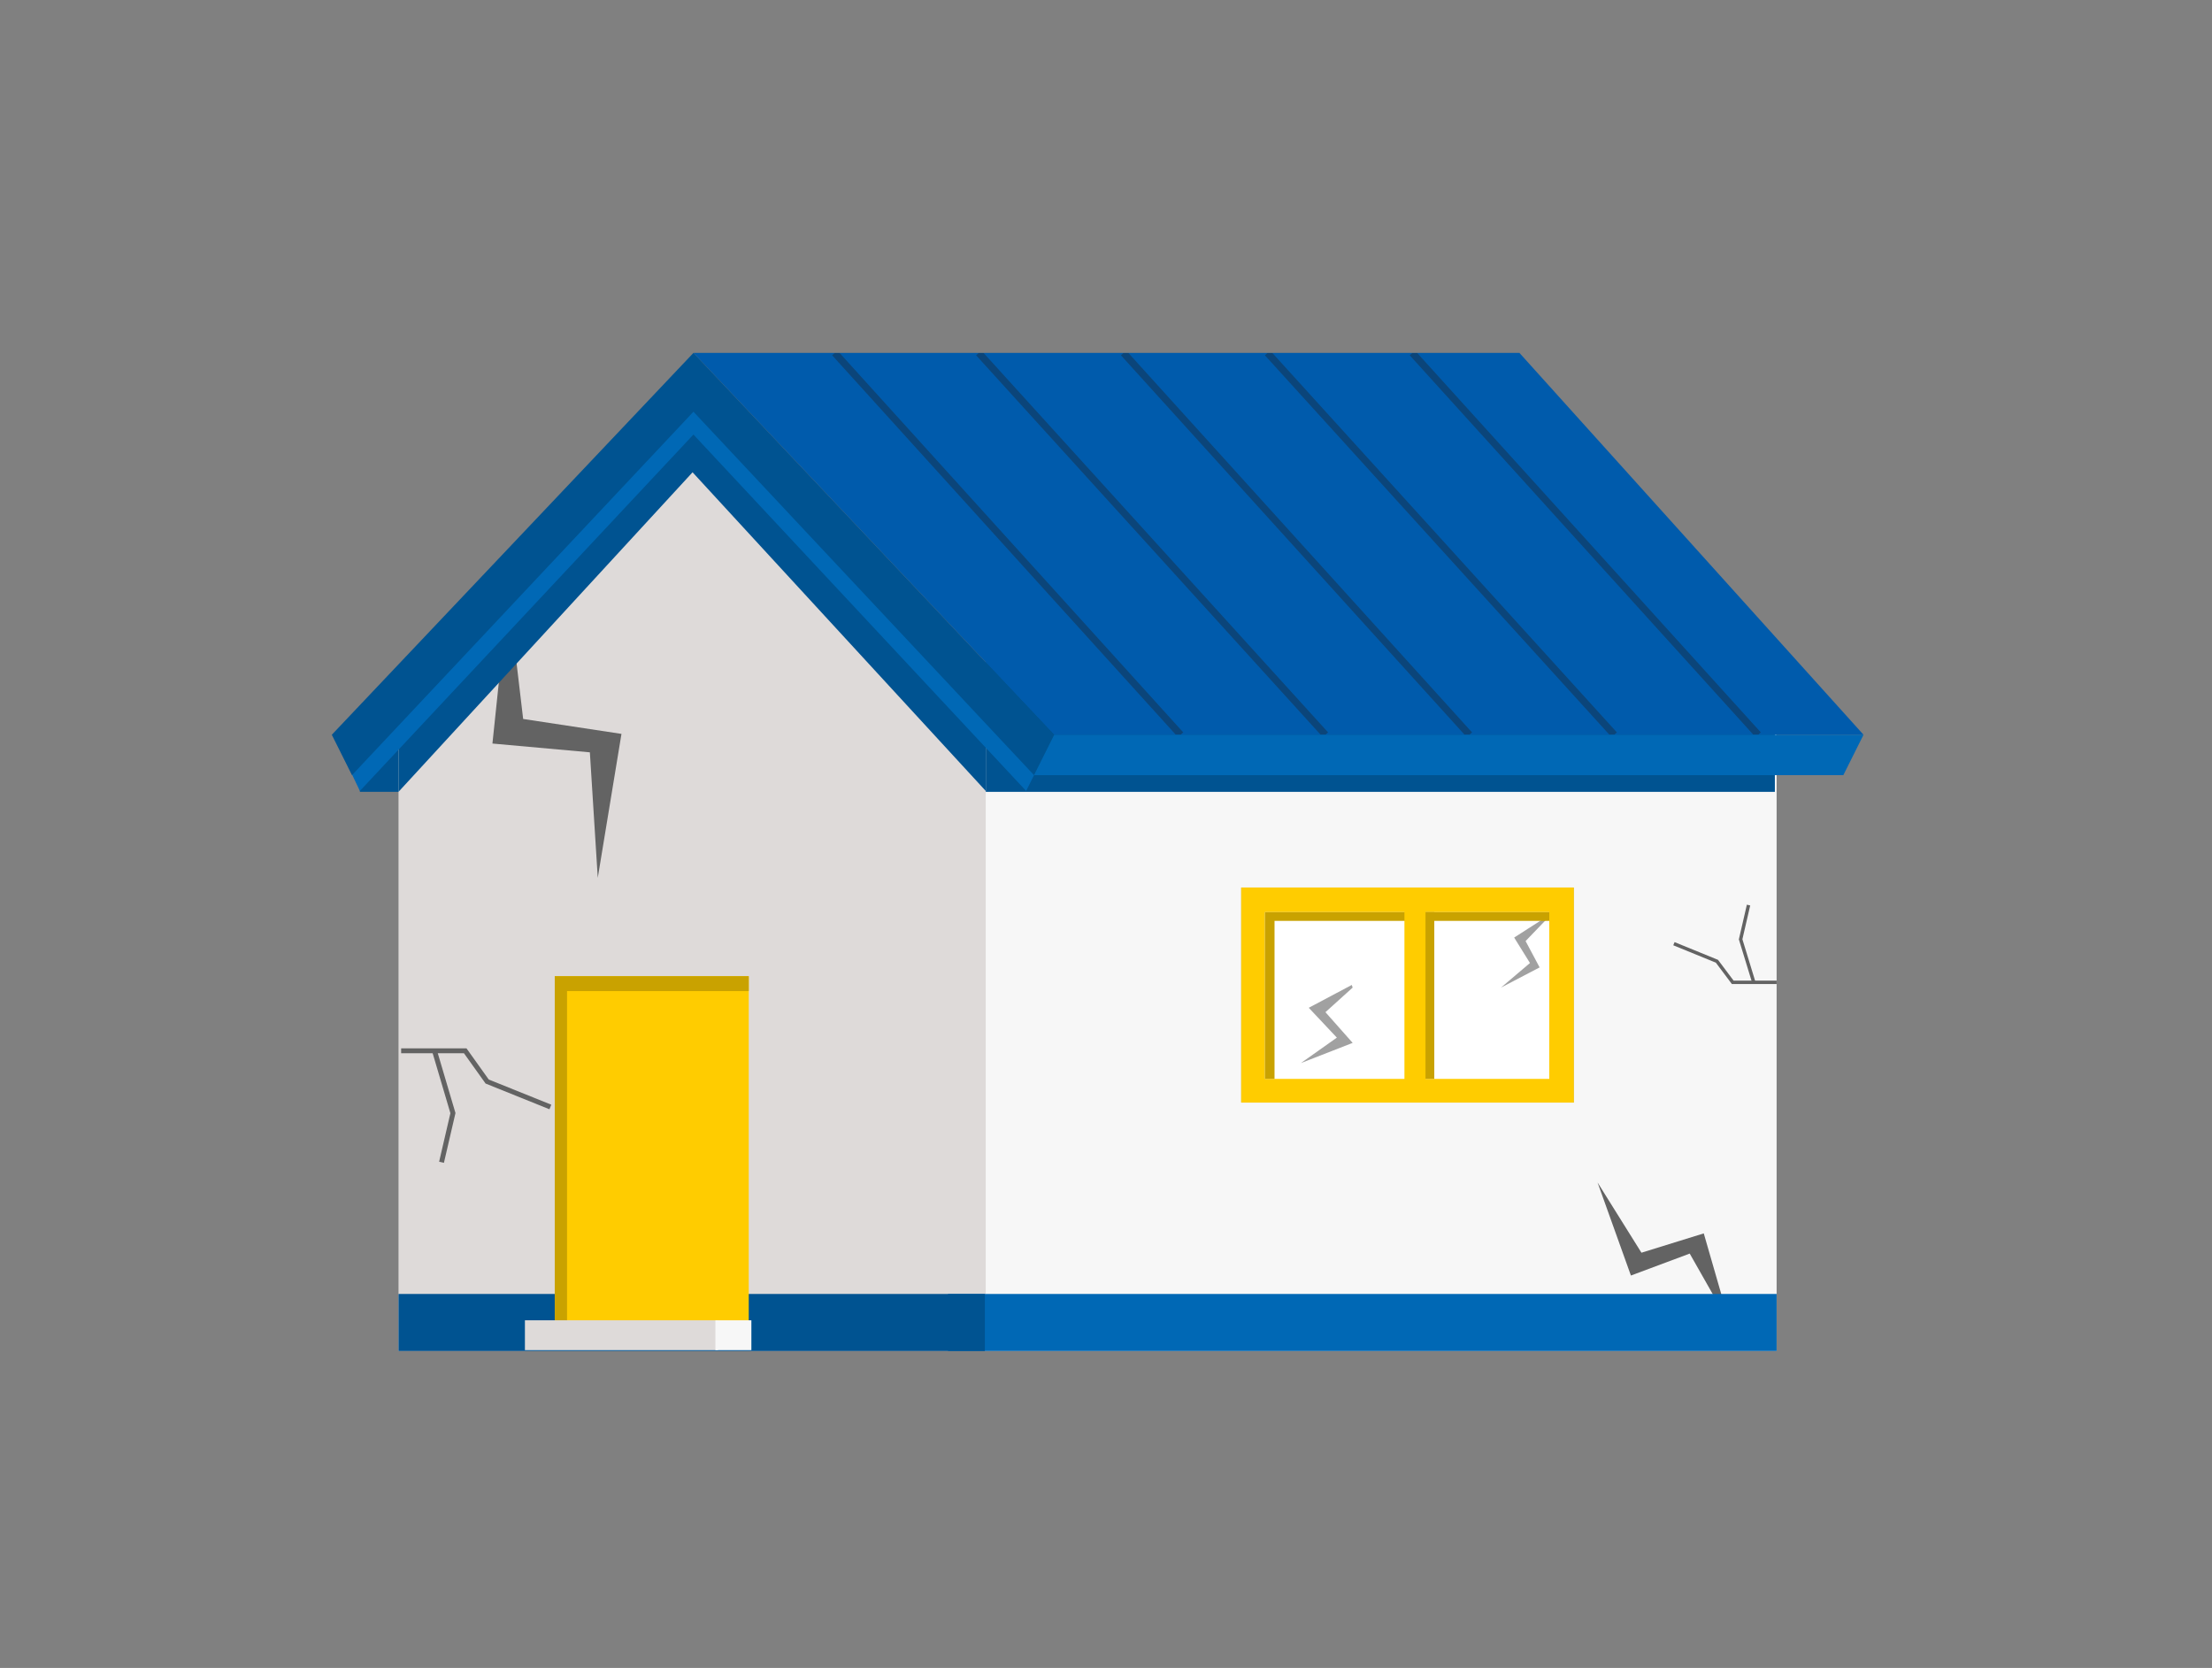 <?xml version="1.0" encoding="utf-8"?>
<!-- Generator: Adobe Illustrator 27.8.1, SVG Export Plug-In . SVG Version: 6.00 Build 0)  -->
<svg version="1.1" id="a" xmlns="http://www.w3.org/2000/svg" xmlns:xlink="http://www.w3.org/1999/xlink" x="0px" y="0px"
	 viewBox="0 0 252 190" style="enable-background:new 0 0 252 190;" xml:space="preserve">
<rect x="0" y="0" width="252" height="190" fill="#808080" stroke="none"/>
<style type="text/css">
	.st0{fill:#005391;}
	.st1{fill:#F7F7F7;}
	.st2{fill:#DEDAD9;}
	.st3{fill:#636363;}
	.st4{fill:none;stroke:#636363;stroke-width:0.39;stroke-miterlimit:10;}
	.st5{fill:#005BAC;}
	.st6{fill:#0068B5;}
	.st7{fill:#B8B4B3;}
	.st8{fill:#FFCC00;}
	.st9{fill:#FFFFFF;}
	.st10{opacity:0.6;fill:#636363;enable-background:new    ;}
	.st11{fill:#C9A200;}
	.st12{clip-path:url(#SVGID_00000105406921024865562420000015109601953011398303_);}
	.st13{opacity:0.5;}
	.st14{fill:none;stroke:#162F47;stroke-width:0.809;stroke-miterlimit:10;}
	.st15{fill:none;stroke:#636363;stroke-width:0.56;stroke-miterlimit:10;}
</style>
<rect x="41" y="85.1" class="st0" width="21.8" height="5.1"/>
<polygon class="st1" points="202.4,78.1 202.4,153.9 108,153.9 108,78.1 112,75.7 114.1,74.4 154.3,43.7 187.2,74.4 "/>
<polygon class="st0" points="202.2,80.4 202.2,90.2 112.3,90.2 112.3,75.2 195.2,75.2 "/>
<polygon class="st2" points="112.3,153.9 45.4,153.9 45.4,78.1 77.9,43.7 112.3,78.1 "/>
<polygon class="st3" points="57.9,67.5 59.6,81.9 70.8,83.6 68.1,100 67.2,85.7 56.1,84.7 "/>
<polygon class="st3" points="182,134.7 187,142.7 194.1,140.5 197.1,150.9 192.5,142.8 185.8,145.3 "/>
<polygon class="st0" points="45.4,90.2 78.9,53.8 112.3,90.1 112.3,84.2 93.5,62.4 78.9,47.1 77.5,48.4 76.8,49.8 45.4,84.4 "/>
<polyline class="st4" points="202.4,111.9 199.2,111.9 197.4,111.9 195.6,109.5 190.7,107.5 "/>
<polyline class="st4" points="199.8,111.9 198.3,107 199.2,103.1 "/>
<polygon class="st5" points="120.1,83.7 79,40.2 173.1,40.2 212.3,83.7 "/>
<polygon class="st6" points="212.3,83.7 210,88.3 117.8,88.3 118,83.7 "/>
<polygon class="st6" points="119.2,85.5 81.3,45 79.9,42.1 79,42.9 78.1,42.1 76.6,45 38.8,85.5 41,90.1 79,49.5 116.9,90.1 "/>
<polygon class="st0" points="120.1,83.7 79,40.2 37.8,83.7 40.1,88.3 79,46.9 117.8,88.3 "/>
<rect x="108" y="147.4" class="st6" width="94.4" height="6.5"/>
<rect x="45.4" y="147.4" class="st0" width="66.8" height="6.5"/>
<rect x="141.4" y="101.1" class="st7" width="37.9" height="24.5"/>
<rect x="141.4" y="101.1" class="st8" width="37.9" height="24.5"/>
<rect x="144.1" y="103.9" class="st9" width="32.4" height="19"/>
<polygon class="st10" points="176.4,104.5 173.8,107.2 175.4,110.2 171,112.5 174.3,109.7 172.5,106.8 176.4,104.3 "/>
<polygon class="st10" points="154.1,112.5 151,115.3 154.1,118.8 148.2,121.1 152.3,118.2 149.1,114.8 154,112.2 "/>
<polygon class="st11" points="145.2,104.9 176.5,104.9 176.5,103.9 144.1,103.9 144.1,122.9 145.2,122.9 "/>
<rect x="161" y="103.9" class="st11" width="2.4" height="19"/>
<rect x="160" y="102.2" class="st8" width="2.4" height="22.1"/>
<rect x="63.2" y="111.2" class="st8" width="22.1" height="42"/>
<polygon class="st11" points="64.6,112.9 85.3,112.9 85.3,111.2 63.2,111.2 63.2,153.2 64.6,153.2 "/>
<rect x="59.8" y="150.4" class="st2" width="22" height="3.4"/>
<rect x="81.5" y="150.4" class="st1" width="4.1" height="3.4"/>
<g>
	<defs>
		<polygon id="SVGID_1_" points="120.1,83.7 79,40.2 173.1,40.2 212.3,83.7 		"/>
	</defs>
	<clipPath id="SVGID_00000110449048451461150770000004396809560552315294_">
		<use xlink:href="#SVGID_1_"  style="overflow:visible;"/>
	</clipPath>
	<g style="clip-path:url(#SVGID_00000110449048451461150770000004396809560552315294_);">
		<g class="st13">
			<line class="st14" x1="95.1" y1="40.2" x2="134.5" y2="83.7"/>
			<line class="st14" x1="111.5" y1="40.2" x2="151" y2="83.7"/>
			<line class="st14" x1="128" y1="40.2" x2="167.4" y2="83.7"/>
			<line class="st14" x1="144.4" y1="40.2" x2="183.9" y2="83.7"/>
			<line class="st14" x1="160.9" y1="40.2" x2="200.3" y2="83.7"/>
		</g>
	</g>
</g>
<polyline class="st15" points="45.7,119.7 50.3,119.7 53,119.7 55.5,123.2 62.7,126.1 "/>
<polyline class="st15" points="49.5,119.7 51.6,126.8 50.3,132.4 "/>
</svg>
